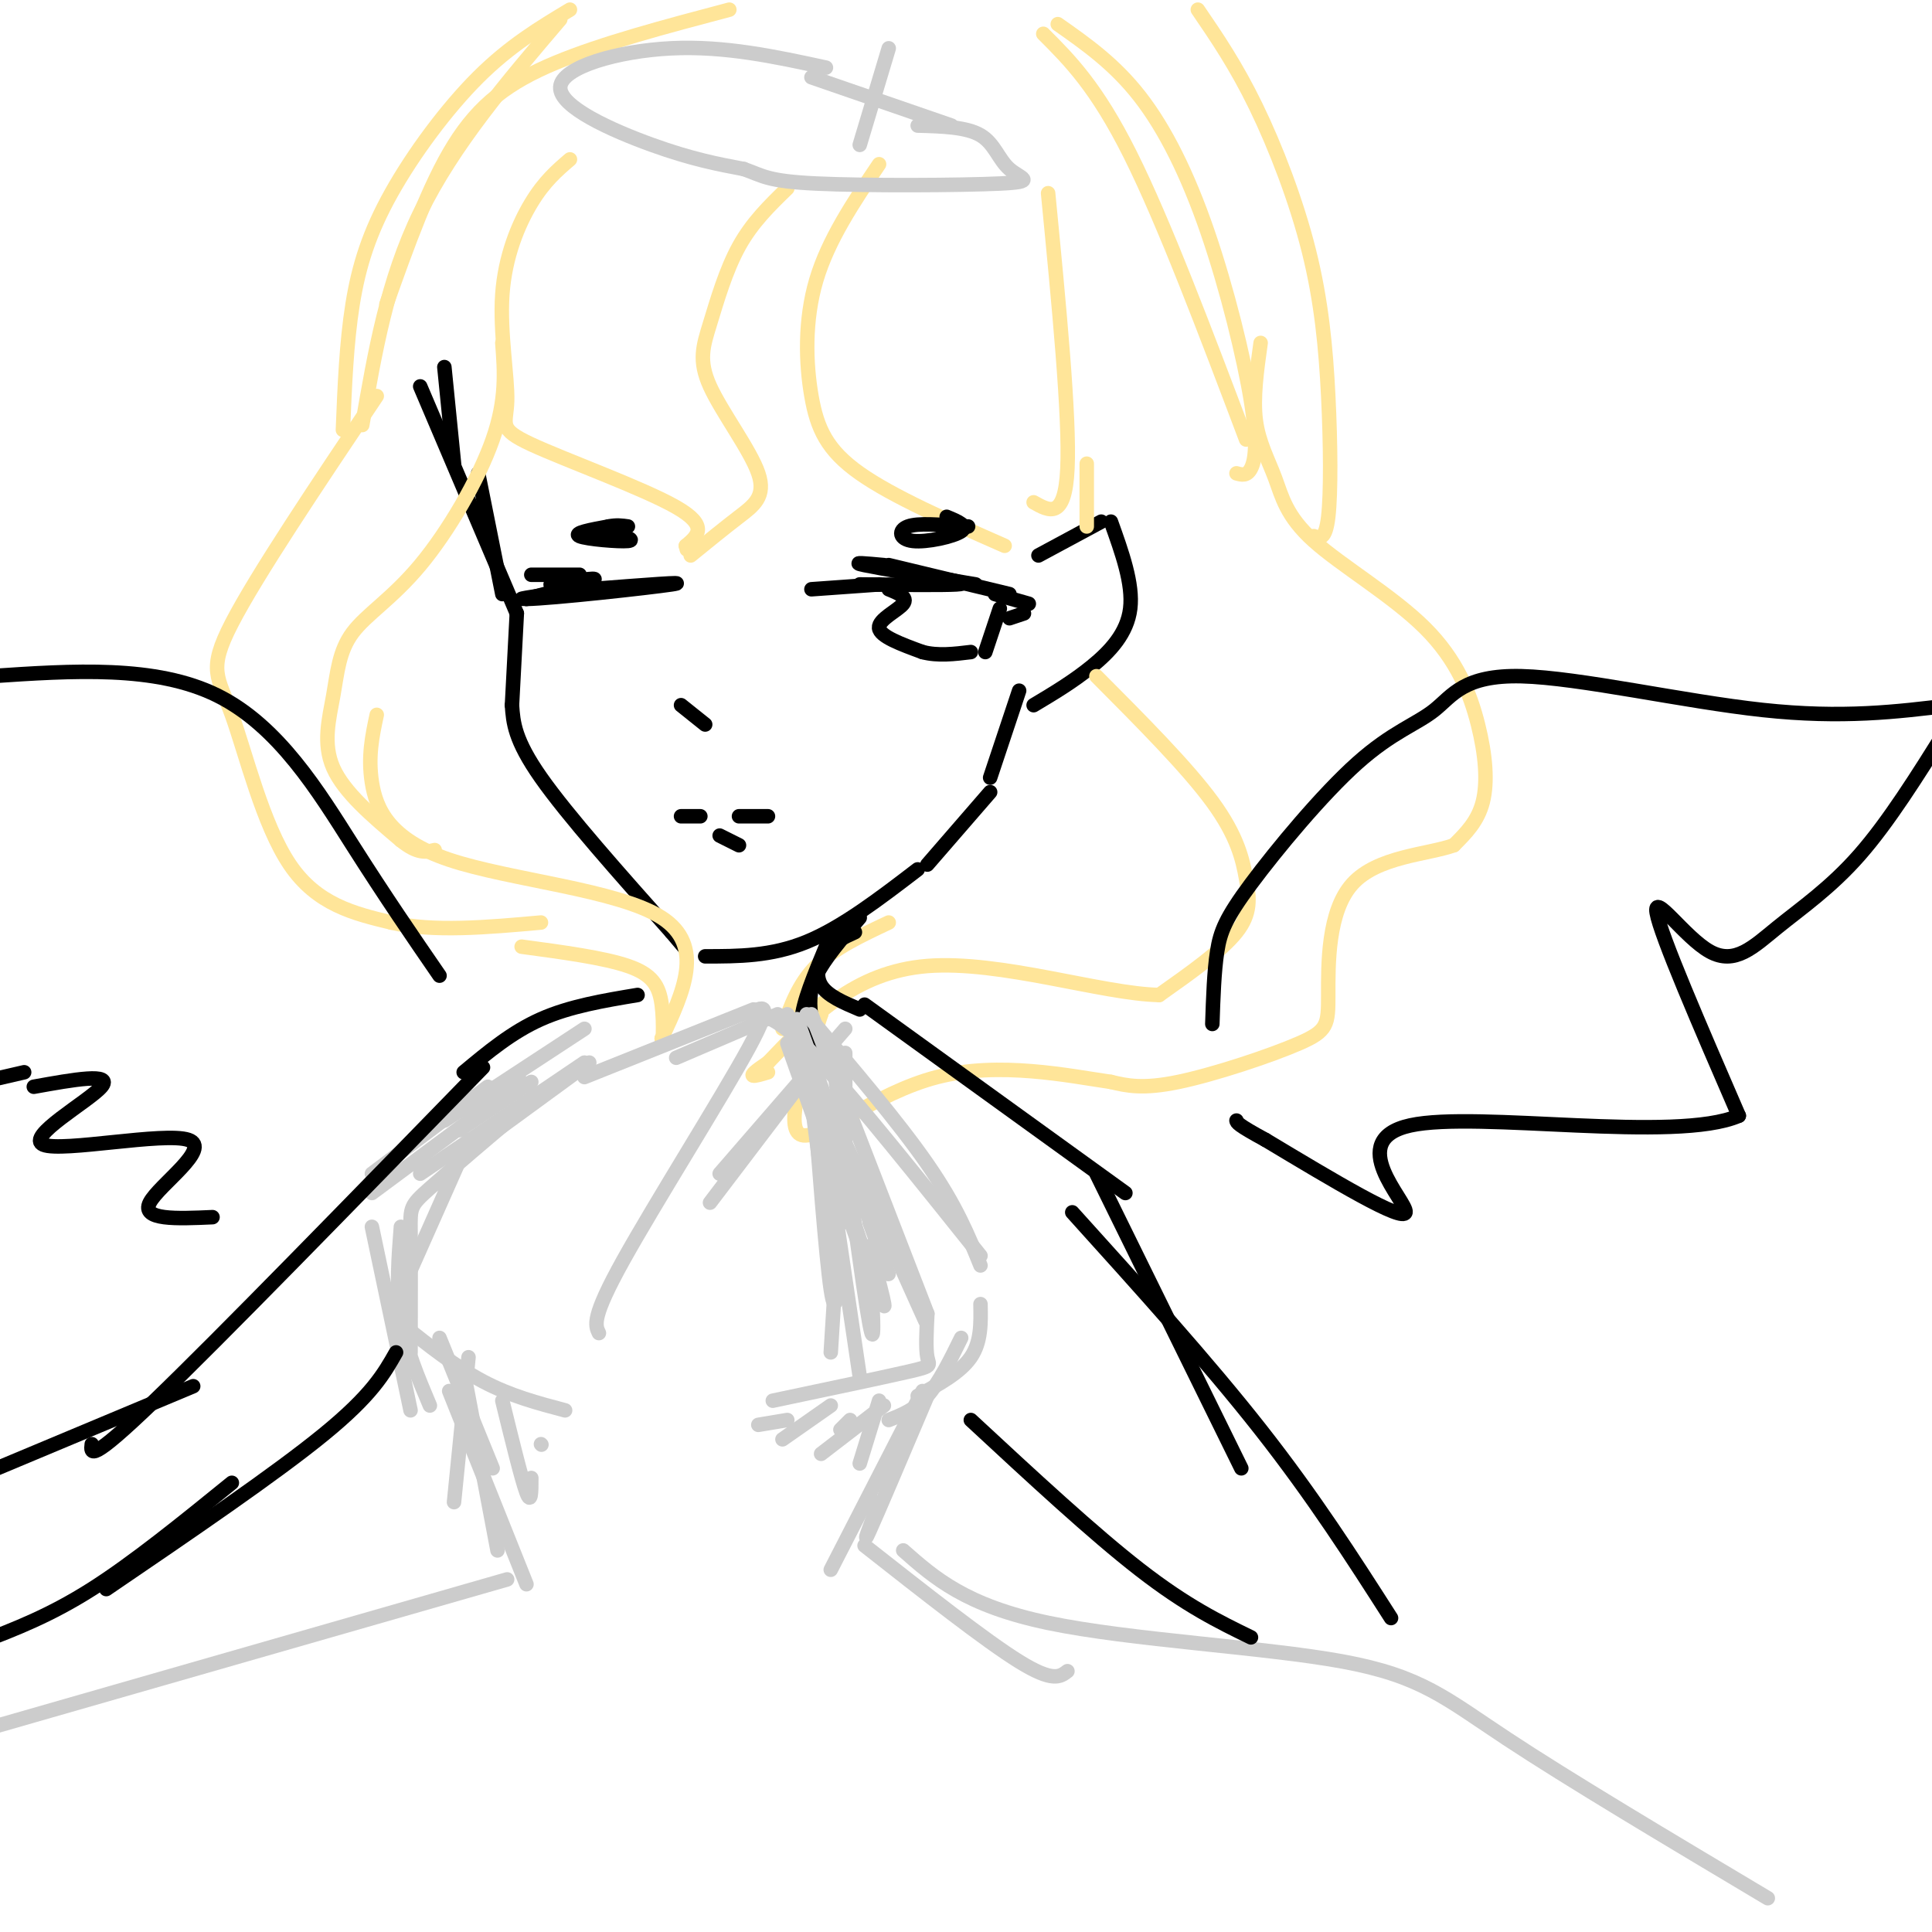 <svg viewBox='0 0 400 400' version='1.1' xmlns='http://www.w3.org/2000/svg' xmlns:xlink='http://www.w3.org/1999/xlink'><g fill='none' stroke='rgb(0,0,0)' stroke-width='3' stroke-linecap='round' stroke-linejoin='round'><path d='M99,98c0.000,0.000 5.000,25.000 5,25'/><path d='M87,80c0.000,0.000 20.000,47.000 20,47'/><path d='M107,127c0.000,0.000 -1.000,19.000 -1,19'/><path d='M106,146c0.250,3.583 0.500,7.167 6,15c5.500,7.833 16.250,19.917 27,32'/><path d='M139,193c4.500,5.333 2.250,2.667 0,0'/><path d='M146,198c6.833,0.000 13.667,0.000 21,-3c7.333,-3.000 15.167,-9.000 23,-15'/><path d='M192,179c0.000,0.000 13.000,-15.000 13,-15'/><path d='M205,161c0.000,0.000 6.000,-18.000 6,-18'/><path d='M215,115c0.000,0.000 13.000,-7.000 13,-7'/><path d='M230,108c2.311,6.444 4.622,12.889 4,18c-0.622,5.111 -4.178,8.889 -8,12c-3.822,3.111 -7.911,5.556 -12,8'/><path d='M94,96c0.000,0.000 -2.000,-20.000 -2,-20'/></g>
<g fill='none' stroke='rgb(255,229,153)' stroke-width='3' stroke-linecap='round' stroke-linejoin='round'><path d='M104,71c0.455,5.853 0.910,11.707 -2,20c-2.910,8.293 -9.186,19.026 -15,26c-5.814,6.974 -11.167,10.189 -14,14c-2.833,3.811 -3.147,8.218 -4,13c-0.853,4.782 -2.244,9.938 0,15c2.244,5.062 8.122,10.031 14,15'/><path d='M83,174c3.500,2.833 5.250,2.417 7,2'/><path d='M78,82c-12.446,18.565 -24.893,37.131 -30,47c-5.107,9.869 -2.875,11.042 0,19c2.875,7.958 6.393,22.702 12,31c5.607,8.298 13.304,10.149 21,12'/><path d='M81,191c8.667,2.000 19.833,1.000 31,0'/><path d='M225,96c0.000,0.000 0.000,13.000 0,13'/><path d='M227,140c9.387,9.429 18.774,18.857 24,26c5.226,7.143 6.292,12.000 7,16c0.708,4.000 1.060,7.143 -2,11c-3.060,3.857 -9.530,8.429 -16,13'/><path d='M240,206c-11.689,-0.200 -32.911,-7.200 -48,-6c-15.089,1.200 -24.044,10.600 -33,20'/><path d='M159,220c-5.500,3.667 -2.750,2.833 0,2'/><path d='M162,213c1.667,-4.667 3.333,-9.333 7,-13c3.667,-3.667 9.333,-6.333 15,-9'/><path d='M261,71c-0.797,5.687 -1.594,11.374 -1,16c0.594,4.626 2.580,8.191 4,12c1.420,3.809 2.273,7.860 8,13c5.727,5.140 16.329,11.367 23,18c6.671,6.633 9.411,13.670 11,20c1.589,6.330 2.025,11.951 1,16c-1.025,4.049 -3.513,6.524 -6,9'/><path d='M301,175c-5.384,1.937 -15.843,2.279 -21,8c-5.157,5.721 -5.011,16.822 -5,23c0.011,6.178 -0.112,7.432 -6,10c-5.888,2.568 -17.539,6.448 -25,8c-7.461,1.552 -10.730,0.776 -14,0'/><path d='M230,224c-8.595,-1.238 -23.083,-4.333 -36,-1c-12.917,3.333 -24.262,13.095 -28,12c-3.738,-1.095 0.131,-13.048 4,-25'/><path d='M170,210c0.667,-4.167 0.333,-2.083 0,0'/><path d='M118,33c-2.649,2.271 -5.297,4.542 -8,9c-2.703,4.458 -5.459,11.103 -6,19c-0.541,7.897 1.133,17.044 1,22c-0.133,4.956 -2.074,5.719 5,9c7.074,3.281 23.164,9.080 30,13c6.836,3.920 4.418,5.960 2,8'/><path d='M142,113c0.333,1.333 0.167,0.667 0,0'/><path d='M163,39c-3.632,3.524 -7.265,7.048 -10,12c-2.735,4.952 -4.573,11.332 -6,16c-1.427,4.668 -2.444,7.622 0,13c2.444,5.378 8.350,13.179 10,18c1.650,4.821 -0.957,6.663 -4,9c-3.043,2.337 -6.521,5.168 -10,8'/><path d='M182,34c-5.262,7.815 -10.524,15.631 -13,24c-2.476,8.369 -2.167,17.292 -1,24c1.167,6.708 3.190,11.202 10,16c6.810,4.798 18.405,9.899 30,15'/><path d='M217,40c2.250,23.167 4.500,46.333 4,57c-0.500,10.667 -3.750,8.833 -7,7'/><path d='M75,88c2.583,-15.000 5.167,-30.000 12,-44c6.833,-14.000 17.917,-27.000 29,-40'/><path d='M118,2c-6.220,3.732 -12.440,7.464 -19,14c-6.560,6.536 -13.458,15.875 -18,24c-4.542,8.125 -6.726,15.036 -8,23c-1.274,7.964 -1.637,16.982 -2,26'/><path d='M80,63c4.378,-12.289 8.756,-24.578 14,-33c5.244,-8.422 11.356,-12.978 21,-17c9.644,-4.022 22.822,-7.511 36,-11'/><path d='M216,7c5.500,5.500 11.000,11.000 18,25c7.000,14.000 15.500,36.500 24,59'/><path d='M219,5c5.868,4.120 11.735,8.239 17,15c5.265,6.761 9.927,16.163 14,28c4.073,11.837 7.558,26.110 9,35c1.442,8.890 0.841,12.397 0,14c-0.841,1.603 -1.920,1.301 -3,1'/><path d='M248,2c3.943,5.772 7.885,11.544 12,20c4.115,8.456 8.402,19.596 11,30c2.598,10.404 3.507,20.070 4,30c0.493,9.930 0.569,20.123 0,25c-0.569,4.877 -1.785,4.439 -3,4'/><path d='M78,148c-0.923,4.315 -1.845,8.631 -1,14c0.845,5.369 3.458,11.792 16,16c12.542,4.208 35.012,6.202 44,12c8.988,5.798 4.494,15.399 0,25'/><path d='M137,215c0.155,2.714 0.542,-3.000 0,-7c-0.542,-4.000 -2.012,-6.286 -7,-8c-4.988,-1.714 -13.494,-2.857 -22,-4'/></g>
<g fill='none' stroke='rgb(204,204,204)' stroke-width='3' stroke-linecap='round' stroke-linejoin='round'><path d='M171,14c-10.470,-2.268 -20.940,-4.536 -32,-4c-11.060,0.536 -22.708,3.875 -23,8c-0.292,4.125 10.774,9.036 19,12c8.226,2.964 13.613,3.982 19,5'/><path d='M154,35c4.078,1.432 4.772,2.514 15,3c10.228,0.486 29.989,0.378 38,0c8.011,-0.378 4.272,-1.025 2,-3c-2.272,-1.975 -3.078,-5.279 -6,-7c-2.922,-1.721 -7.961,-1.861 -13,-2'/><path d='M184,10c0.000,0.000 -6.000,20.000 -6,20'/><path d='M168,16c0.000,0.000 29.000,10.000 29,10'/></g>
<g fill='none' stroke='rgb(0,0,0)' stroke-width='3' stroke-linecap='round' stroke-linejoin='round'><path d='M184,117c0.000,0.000 25.000,6.000 25,6'/><path d='M202,121c-9.917,-1.667 -19.833,-3.333 -23,-4c-3.167,-0.667 0.417,-0.333 4,0'/><path d='M195,120c2.917,0.417 5.833,0.833 3,1c-2.833,0.167 -11.417,0.083 -20,0'/><path d='M182,121c0.000,0.000 -14.000,1.000 -14,1'/><path d='M206,123c0.000,0.000 7.000,2.000 7,2'/><path d='M212,127c0.000,0.000 -3.000,1.000 -3,1'/><path d='M184,122c2.022,0.822 4.044,1.644 3,3c-1.044,1.356 -5.156,3.244 -5,5c0.156,1.756 4.578,3.378 9,5'/><path d='M191,135c3.167,0.833 6.583,0.417 10,0'/><path d='M207,126c0.000,0.000 -3.000,9.000 -3,9'/><path d='M141,146c0.000,0.000 5.000,4.000 5,4'/><path d='M141,169c0.000,0.000 4.000,0.000 4,0'/><path d='M153,169c0.000,0.000 6.000,0.000 6,0'/><path d='M149,173c0.000,0.000 4.000,2.000 4,2'/><path d='M114,121c4.917,-0.750 9.833,-1.500 9,-1c-0.833,0.500 -7.417,2.250 -14,4'/><path d='M109,124c5.244,-0.089 25.356,-2.311 30,-3c4.644,-0.689 -6.178,0.156 -17,1'/><path d='M122,122c-6.556,0.689 -14.444,1.911 -14,2c0.444,0.089 9.222,-0.956 18,-2'/><path d='M120,119c0.000,0.000 -10.000,0.000 -10,0'/><path d='M126,110c2.933,0.911 5.867,1.822 4,2c-1.867,0.178 -8.533,-0.378 -10,-1c-1.467,-0.622 2.267,-1.311 6,-2'/><path d='M126,109c1.667,-0.333 2.833,-0.167 4,0'/><path d='M196,107c2.304,0.952 4.607,1.905 3,3c-1.607,1.095 -7.125,2.333 -10,2c-2.875,-0.333 -3.107,-2.238 -1,-3c2.107,-0.762 6.554,-0.381 11,0'/><path d='M199,109c2.000,0.000 1.500,0.000 1,0'/><path d='M177,193c-2.244,1.022 -4.489,2.044 -6,4c-1.511,1.956 -2.289,4.844 -1,7c1.289,2.156 4.644,3.578 8,5'/><path d='M178,190c-3.667,4.250 -7.333,8.500 -9,12c-1.667,3.500 -1.333,6.250 -1,9'/><path d='M171,196c-2.417,5.833 -4.833,11.667 -5,15c-0.167,3.333 1.917,4.167 4,5'/></g>
<g fill='none' stroke='rgb(204,204,204)' stroke-width='3' stroke-linecap='round' stroke-linejoin='round'><path d='M96,239c0.000,0.000 26.000,-19.000 26,-19'/><path d='M110,224c0.000,0.000 -15.000,10.000 -15,10'/><path d='M121,213c0.000,0.000 -29.000,19.000 -29,19'/><path d='M101,225c0.000,0.000 -24.000,18.000 -24,18'/><path d='M108,224c0.000,0.000 -31.000,23.000 -31,23'/><path d='M77,254c0.000,0.000 8.000,38.000 8,38'/><path d='M85,280c0.022,-9.956 0.044,-19.911 0,-25c-0.044,-5.089 -0.156,-5.311 4,-9c4.156,-3.689 12.578,-10.844 21,-18'/><path d='M121,220c0.000,0.000 -34.000,23.000 -34,23'/><path d='M83,254c-0.500,6.417 -1.000,12.833 0,19c1.000,6.167 3.500,12.083 6,18'/><path d='M121,223c0.000,0.000 35.000,-14.000 35,-14'/><path d='M140,219c0.000,0.000 21.000,-9.000 21,-9'/><path d='M175,213c0.000,0.000 -26.000,30.000 -26,30'/><path d='M166,224c0.000,0.000 -19.000,25.000 -19,25'/><path d='M168,221c1.500,19.667 3.000,39.333 4,46c1.000,6.667 1.500,0.333 2,-6'/><path d='M175,218c0.000,0.000 0.000,35.000 0,35'/><path d='M163,210c11.583,25.750 23.167,51.500 27,60c3.833,8.500 -0.083,-0.250 -4,-9'/><path d='M165,211c7.750,21.500 15.500,43.000 18,50c2.500,7.000 -0.250,-0.500 -3,-8'/><path d='M163,216c6.833,19.250 13.667,38.500 16,45c2.333,6.500 0.167,0.250 -2,-6'/><path d='M165,218c7.250,21.667 14.500,43.333 17,50c2.500,6.667 0.250,-1.667 -2,-10'/><path d='M167,220c2.000,15.750 4.000,31.500 5,37c1.000,5.500 1.000,0.750 1,-4'/><path d='M172,216c3.333,25.417 6.667,50.833 8,58c1.333,7.167 0.667,-3.917 0,-15'/><path d='M170,231c0.000,0.000 8.000,54.000 8,54'/><path d='M173,264c0.000,0.000 -1.000,16.000 -1,16'/><path d='M168,210c0.000,0.000 24.000,62.000 24,62'/><path d='M157,210c2.667,0.833 5.333,1.667 13,10c7.667,8.333 20.333,24.167 33,40'/><path d='M167,210c9.500,11.167 19.000,22.333 25,31c6.000,8.667 8.500,14.833 11,21'/><path d='M203,270c0.083,3.917 0.167,7.833 -2,11c-2.167,3.167 -6.583,5.583 -11,8'/><path d='M199,277c-2.250,4.583 -4.500,9.167 -7,12c-2.500,2.833 -5.250,3.917 -8,5'/><path d='M155,210c2.778,-1.600 5.556,-3.200 0,7c-5.556,10.200 -19.444,32.200 -26,44c-6.556,11.800 -5.778,13.400 -5,15'/><path d='M97,236c0.000,0.000 -16.000,36.000 -16,36'/><path d='M83,274c5.667,4.500 11.333,9.000 17,12c5.667,3.000 11.333,4.500 17,6'/><path d='M192,272c-0.178,3.600 -0.356,7.200 0,9c0.356,1.800 1.244,1.800 -4,3c-5.244,1.200 -16.622,3.600 -28,6'/><path d='M174,296c0.000,0.000 2.000,-2.000 2,-2'/><path d='M182,290c0.000,0.000 -4.000,13.000 -4,13'/><path d='M183,291c0.000,0.000 -13.000,10.000 -13,10'/><path d='M172,291c0.000,0.000 -10.000,7.000 -10,7'/><path d='M163,294c0.000,0.000 -6.000,1.000 -6,1'/><path d='M97,281c0.000,0.000 -3.000,30.000 -3,30'/><path d='M91,277c0.000,0.000 11.000,27.000 11,27'/><path d='M104,290c2.000,8.167 4.000,16.333 5,19c1.000,2.667 1.000,-0.167 1,-3'/><path d='M112,299c0.000,0.000 0.100,0.100 0.1,0.1'/><path d='M96,284c0.000,0.000 7.000,37.000 7,37'/><path d='M93,288c0.000,0.000 16.000,40.000 16,40'/><path d='M192,289c-5.167,12.167 -10.333,24.333 -12,28c-1.667,3.667 0.167,-1.167 2,-6'/><path d='M191,288c0.000,0.000 -19.000,37.000 -19,37'/><path d='M179,320c12.500,9.833 25.000,19.667 32,24c7.000,4.333 8.500,3.167 10,2'/><path d='M187,321c6.470,5.714 12.940,11.429 30,15c17.060,3.571 44.708,5.000 61,8c16.292,3.000 21.226,7.571 34,16c12.774,8.429 33.387,20.714 54,33'/><path d='M105,327c0.000,0.000 -108.000,31.000 -108,31'/></g>
<g fill='none' stroke='rgb(0,0,0)' stroke-width='3' stroke-linecap='round' stroke-linejoin='round'><path d='M179,208c0.000,0.000 54.000,39.000 54,39'/><path d='M227,243c0.000,0.000 30.000,61.000 30,61'/><path d='M222,251c14.000,15.500 28.000,31.000 39,45c11.000,14.000 19.000,26.500 27,39'/><path d='M201,294c12.667,11.750 25.333,23.500 35,31c9.667,7.500 16.333,10.750 23,14'/><path d='M132,206c-7.000,1.167 -14.000,2.333 -20,5c-6.000,2.667 -11.000,6.833 -16,11'/><path d='M100,221c-27.250,28.000 -54.500,56.000 -68,69c-13.500,13.000 -13.250,11.000 -13,9'/><path d='M40,287c0.000,0.000 -43.000,18.000 -43,18'/><path d='M82,280c-2.500,4.417 -5.000,8.833 -15,17c-10.000,8.167 -27.500,20.083 -45,32'/><path d='M48,307c-10.167,8.250 -20.333,16.500 -29,22c-8.667,5.500 -15.833,8.250 -23,11'/><path d='M251,212c0.182,-5.443 0.365,-10.886 1,-15c0.635,-4.114 1.723,-6.900 7,-14c5.277,-7.100 14.743,-18.513 22,-25c7.257,-6.487 12.306,-8.048 16,-11c3.694,-2.952 6.033,-7.295 18,-7c11.967,0.295 33.562,5.227 50,7c16.438,1.773 27.719,0.386 39,-1'/><path d='M403,151c-5.992,9.573 -11.984,19.145 -18,26c-6.016,6.855 -12.056,10.992 -17,15c-4.944,4.008 -8.793,7.887 -14,5c-5.207,-2.887 -11.774,-12.539 -11,-8c0.774,4.539 8.887,23.270 17,42'/><path d='M360,231c-13.036,5.702 -54.125,-1.042 -68,2c-13.875,3.042 -0.536,15.869 -1,18c-0.464,2.131 -14.732,-6.435 -29,-15'/><path d='M262,236c-5.833,-3.167 -5.917,-3.583 -6,-4'/><path d='M91,202c-5.533,-8.044 -11.067,-16.089 -18,-27c-6.933,-10.911 -15.267,-24.689 -28,-31c-12.733,-6.311 -29.867,-5.156 -47,-4'/><path d='M5,222c0.000,0.000 -13.000,3.000 -13,3'/><path d='M7,225c8.270,-1.488 16.539,-2.976 14,0c-2.539,2.976 -15.887,10.416 -12,12c3.887,1.584 25.008,-2.689 30,-1c4.992,1.689 -6.145,9.340 -8,13c-1.855,3.660 5.573,3.330 13,3'/></g>
</svg>